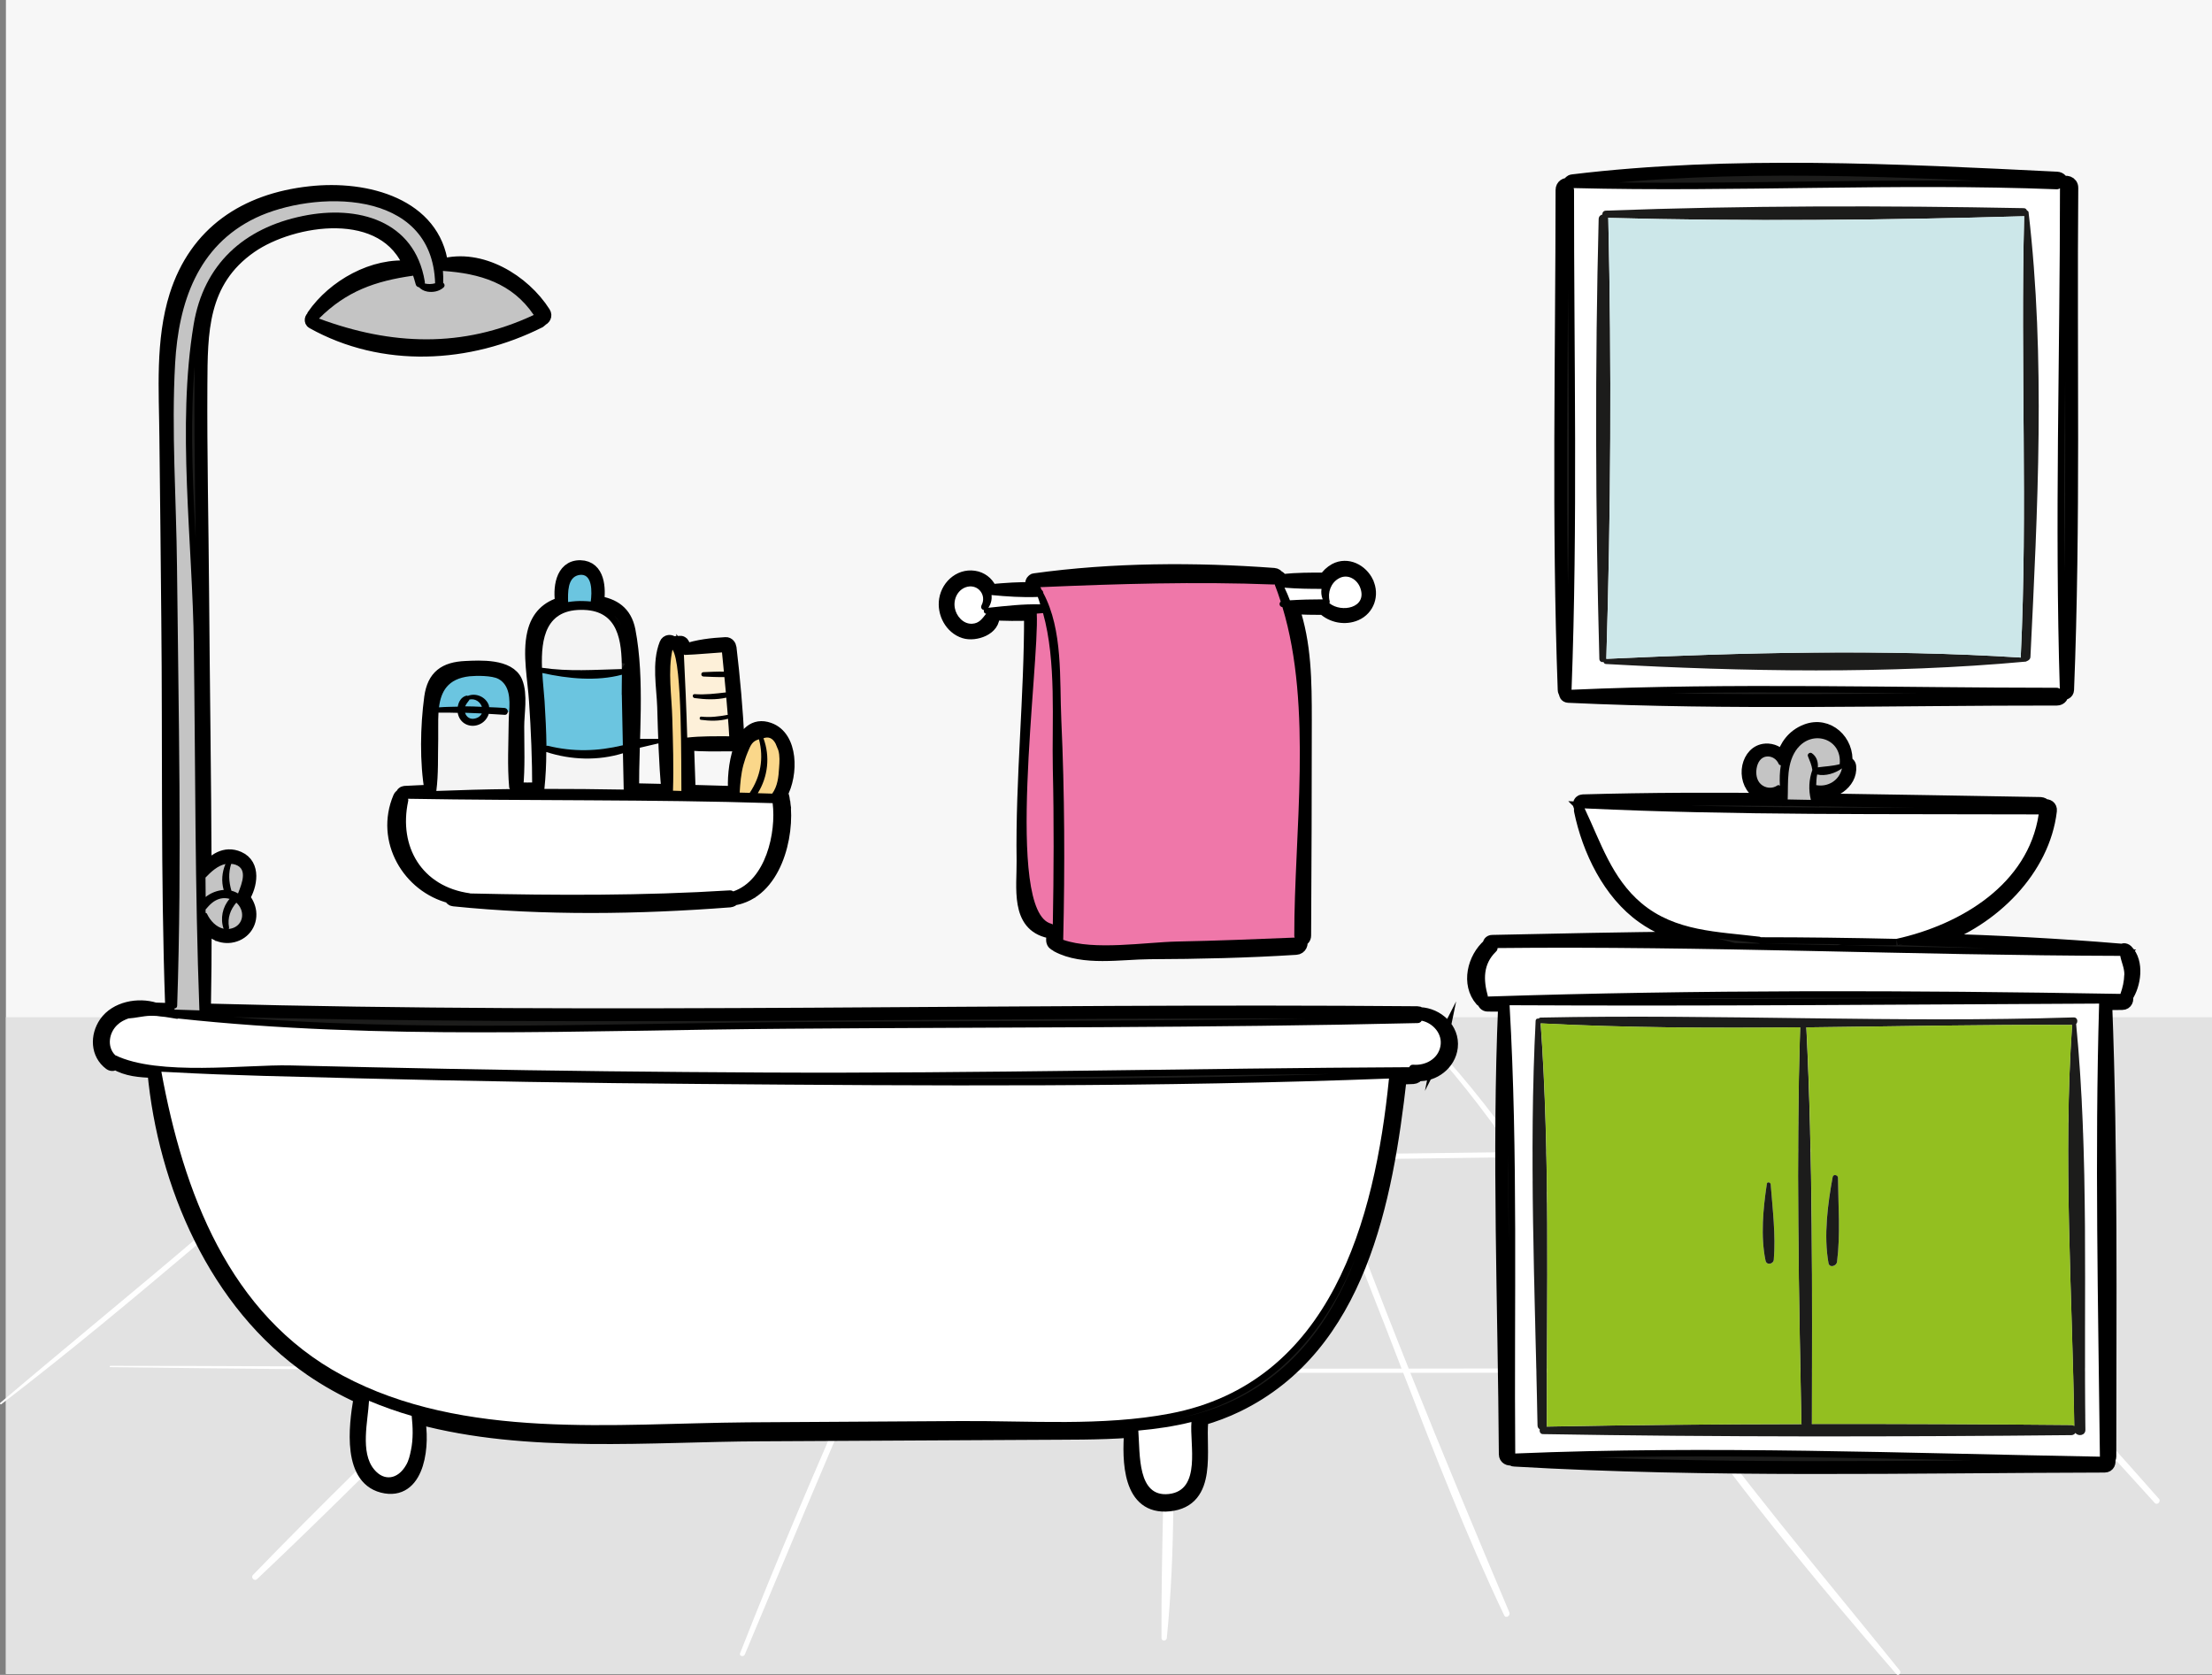 <?xml version="1.0" encoding="UTF-8"?>
<svg id="_圖層_2" data-name="圖層 2" xmlns="http://www.w3.org/2000/svg" viewBox="0 0 257.69 195.11">
  <rect x="0" y="0" width="257.69" height="195.11" fill="#808080" stroke="none"/>
  <defs>
    <style>
      .cls-1, .cls-2, .cls-3, .cls-4, .cls-5, .cls-6, .cls-7, .cls-8, .cls-9, .cls-10, .cls-11, .cls-12 {
        stroke-width: 0px;
      }

      .cls-1, .cls-13 {
        fill: #1c1c1b;
      }

      .cls-2 {
        fill: #c4c4c4;
      }

      .cls-3 {
        fill: #f7f7f7;
      }

      .cls-4 {
        fill: #f4f4f4;
      }

      .cls-5 {
        fill: #fdf0d9;
      }

      .cls-6 {
        fill: #93bf20;
      }

      .cls-7 {
        fill: #fad78a;
      }

      .cls-8 {
        fill: #e2e2e2;
      }

      .cls-9 {
        fill: #6bc5e0;
      }

      .cls-10 {
        fill: #cce7e9;
      }

      .cls-11 {
        fill: #ef77a9;
      }

      .cls-12 {
        fill: #fff;
      }

      .cls-13 {
        stroke: #000;
        stroke-miterlimit: 10;
        stroke-width: 1.5px;
      }
    </style>
  </defs>
  <g id="CON02">
    <g>
      <rect class="cls-3" x=".69" width="257" height="195"/>
      <rect class="cls-8" x=".69" y="118.5" width="257" height="76.5"/>
      <g>
        <path class="cls-12" d="M246.03,133.54c-6.51-5.13-13.86-9.4-21.4-12.81-.23-.1-.43.23-.2.34,7.47,3.76,14.41,8.12,21.23,12.95.28.2.65-.27.37-.48Z"/>
        <path class="cls-12" d="M251.5,174.59c-4.38-4.98-8.83-9.91-13.35-14.78,2.28-.01,4.56-.02,6.84-.04.28,0,.28-.43,0-.43-2.42,0-4.85,0-7.27,0-7.99-8.59-16.19-17-24.59-25.18,1.12-.03,2.24-.05,3.35-.08.23,0,.23-.37,0-.36-1.25.01-2.51.03-3.76.04-4.82-4.69-9.71-9.32-14.67-13.86-.19-.17-.47.1-.28.28,4.67,4.49,9.29,9.02,13.87,13.59-11.52.13-23.05.28-34.57.43-3.61-5.1-7.49-10-11.95-14.44-.17-.17-.44.09-.27.27,4.22,4.42,7.93,9.22,11.41,14.18-7.27.09-14.54.19-21.8.28-2-5.16-4.05-10.29-6.24-15.35-.09-.21-.44-.06-.37.16,1.77,5.1,3.68,10.17,5.64,15.21-6.05.08-12.1.16-18.16.23-.38-5.22-.9-10.42-1.64-15.58-.03-.19-.35-.15-.34.05.35,5.19.76,10.37,1.13,15.55-7.48.09-14.96.18-22.44.26,2.53-5.39,5.03-10.79,7.41-16.25.09-.21-.2-.39-.31-.18-2.86,5.38-5.52,10.89-8.09,16.44-10.54.12-21.08.21-31.62.29,4.86-4.77,9.66-9.59,14.28-14.57.17-.18-.09-.44-.27-.27-5.29,4.8-10.42,9.79-15.5,14.85-2.75.02-5.5.04-8.24.06-11.82.07-23.65.09-35.47.11,4.06-3.47,8.07-7,11.9-10.68.27-.26-.13-.65-.41-.41-4.35,3.59-8.59,7.34-12.82,11.1-1.66,0-3.32,0-4.99,0-.12,0-.12.19,0,.19,1.59,0,3.17,0,4.76,0-3.19,2.83-6.39,5.66-9.63,8.42-7.62,6.49-15.38,12.82-23.01,19.3-.09.07.03.23.12.16,7.82-5.99,15.4-12.32,22.93-18.69,3.62-3.06,7.28-6.1,10.91-9.19,14.53.03,29.07.02,43.6-.03-5.42,5.4-10.78,10.86-16.21,16.22-2.5,2.47-5.02,4.93-7.54,7.39-13.66-.07-27.33-.17-40.99-.17-.1,0-.1.15,0,.15,13.54.17,27.08.29,40.62.39-8.07,7.87-16.17,15.73-24,23.82-.3.31.16.77.48.48,8.39-7.92,16.53-16.13,24.7-24.29,15.11.1,30.22.17,45.32.21-4.77,10.82-9.44,21.7-13.75,32.71-.14.35.41.48.55.15,4.6-10.97,9.14-21.96,13.9-32.86,11.67.03,23.34.04,35.01.05.07,10.31-.42,20.58-.37,30.89,0,.41.59.39.62,0,1.01-10.16.84-20.62.53-30.89,9,0,18.01,0,27.01,0,3.68,9.51,7.39,19.05,11.76,28.25.19.41.77.05.6-.35-3.92-9.28-7.79-18.55-11.53-27.9,9.63,0,19.25-.01,28.88-.02,8.45,12.27,17.96,23.89,27.73,35.11.25.29.64-.13.41-.41-9.25-11.46-18.78-22.64-27.23-34.7,14.28,0,28.57-.02,42.85-.09,4.74,5.04,9.43,10.12,14.07,15.26.3.33.79-.16.49-.49ZM100.16,159.44c-12.09-.02-24.17-.04-36.26-.09-2.97-.01-5.93-.03-8.9-.04,2.3-2.3,4.59-4.59,6.9-6.87,5.67-5.61,11.46-11.15,17.17-16.75,10.59-.04,21.17-.09,31.76-.17-3.09,6.71-6.05,13.48-9.03,20.2-.55,1.24-1.1,2.48-1.64,3.72ZM100.86,159.44c.63-1.45,1.27-2.9,1.92-4.35,2.92-6.57,5.99-13.07,9.05-19.58,7.57-.05,15.14-.12,22.71-.19.47,6.54.88,13.08,1.07,19.65.04,1.5.07,2.99.08,4.49-11.61,0-23.21,0-34.82-.01ZM136.45,159.45c-.05-1.68-.1-3.35-.16-5.01-.2-6.36-.47-12.76-.92-19.13,6.12-.06,12.23-.13,18.35-.2,2.53,6.49,5.14,12.94,7.66,19.41.64,1.63,1.27,3.27,1.9,4.91-8.94.01-17.89.02-26.83.02ZM164.11,159.43c-.87-2.19-1.75-4.38-2.6-6.57-2.3-5.9-4.53-11.84-6.82-17.76,6.67-.08,13.34-.17,20.01-.27.66,0,1.31-.02,1.97-.03,5.11,7.35,9.74,15.07,14.74,22.51.47.7.95,1.38,1.43,2.08-9.57.01-19.15.03-28.72.04ZM193.73,159.39c-.92-1.32-1.83-2.65-2.72-3.99-4.54-6.83-8.81-13.89-13.53-20.61,11.52-.17,23.05-.33,34.57-.6,8.28,8.26,16.43,16.64,24.45,25.16-14.26,0-28.51.02-42.77.04Z"/>
      </g>
      <g>
        <path class="cls-13" d="M91.31,93.37c.57,4.06-1.07,10.59-5.86,11.36-.09.11-.23.2-.42.22-10.69.82-21.51.97-32.19-.12-.22-.02-.32-.17-.36-.34-4.85-1.22-8.07-6.6-5.95-11.59.06-.15.17-.23.29-.26.02-.17.12-.32.34-.34,1.02-.06,2.04-.09,3.06-.14-.59-3.37-.51-7.54-.05-10.93.34-2.44,1.65-3.37,4.06-3.48,1.68-.08,5.07-.28,5.89,1.67.63,1.5.19,3.71.2,5.25,0,2.35.11,4.74-.12,7.08,0,.08-.05.11-.08.15.88,0,1.75.02,2.63,0,0-3.42-.14-6.82-.37-10.23-.15-2.47-.79-5.47-.22-7.91.46-1.99,1.67-3.03,3.28-3.48-.28-1.61-.06-4.3,2.16-4.27,2.15.05,2.24,2.57,2.02,4.14,1.85.31,3.23,1.13,3.66,3.29,1.11,5.78.39,12.64.42,18.55,1.38.02,2.74.06,4.1.09-.31-3.25-.39-6.51-.49-9.77-.08-2.33-.63-5.08.25-7.29.14-.37.59-.39.79-.14.31-.03.6-.05.91-.06.2-.02.34.17.36.34.02.23.02.46.03.7.03-.03.06-.08.11-.09,1.56-.54,3.15-.71,4.78-.8.29-.02.48.25.51.49.43,3.6.74,7.2.93,10.8.02.28-.23.51-.49.51-1.79,0-3.62.08-5.39-.12.06,1.84.12,3.68.19,5.52,1.76.05,3.54.09,5.3.15-.26-2.53.53-8.64,4-7.4,2.66.93,2.69,5.27,1.39,7.62.2.12.29.37.25.6.05.06.08.14.09.23ZM90.76,89.45c.05-.66.09-1.41-.09-2.06-.11-.26-.22-.53-.32-.77-.34-.63-.82-.83-1.41-.62.79,2.12.53,4.48-.66,6.4.57.02,1.13.03,1.68.05.63-.87.74-1.95.8-3ZM85.42,103.84c3.79-1.28,5.02-6.83,4.59-10.28-14.16-.45-28.31-.26-42.47-.51.03.09.05.19.02.28-1.14,5.32,1.61,9.95,7.19,10.73.02,0,.02.02.03.02,10.11.23,20.14.28,30.26-.36.17,0,.28.05.39.12ZM87.33,92.37c1.28-1.92,1.65-4.02,1.08-6.24-.8.22-.97.68-1.33,1.55-.2.48-.36.96-.49,1.45-.28,1.05-.37,2.13-.43,3.21.39,0,.77.02,1.17.03ZM80.05,85.92c1.62-.19,3.26-.15,4.88-.15-.03-.68-.09-1.34-.14-2.02-1.04.29-2.12.26-3.17.12-.2-.03-.15-.39.06-.37,1.04.11,2.01-.02,3.03-.2h.05c-.05-.66-.11-1.34-.17-2.01-1.19.26-2.47.22-3.68.05-.29-.03-.31-.48,0-.46,1.24.09,2.41-.06,3.63-.2-.05-.6-.12-1.21-.17-1.79-.82.02-1.64-.03-2.44-.06-.34-.02-.32-.51,0-.51.79-.03,1.59-.08,2.38-.06-.08-.74-.14-1.5-.22-2.24-1.42.09-2.84.25-4.27.29-.08.02-.14-.02-.17-.06.15,3.23.29,6.46.39,9.69ZM78.4,92.11c.32.02.65.02.97.03-.03-2.66.12-14.93-1.04-16.46-.56,2.5-.08,5.47-.02,7.99.08,2.81.17,5.63.08,8.44ZM72.67,91.98c-.03-1.41-.06-2.81-.09-4.22-2.91.88-6.04.79-8.93-.15,0,1.42-.06,2.86-.22,4.3,3.08,0,6.17.02,9.24.08ZM72.56,86.82c-.05-1.96-.09-3.93-.12-5.89-.02-.71.02-1.51.02-2.33-2.97.79-6.29.46-9.27-.2.06,1.17.2,2.32.26,3.28.11,1.76.2,3.49.22,5.21.05,0,.08-.02.12-.02,3.01.74,5.8.66,8.78-.05ZM72.4,77.95s.03.02.05.02c0-3.31-.42-6.77-4.4-6.91-4.47-.17-5.02,3.31-4.9,6.74,3.14.46,6.1.23,9.26.15ZM68.82,70.07c.14-.99.26-3.42-1.41-3.08-1.33.28-1.25,2.06-1.24,3.14.59-.09,1.21-.14,1.87-.11.26,0,.51.03.77.05ZM59.41,91.92c-.03-.06-.08-.09-.08-.17-.23-2.52-.08-5.1-.06-7.63,0-.37.03-.79.05-1.22.09-1.44.09-3.08-1.27-3.82-.73-.4-2.57-.39-3.35-.31-2.57.28-3.34,1.79-3.57,3.62.74-.06,1.47-.06,2.19-.08.09-.57.39-1.1.96-1.27.08-.03.15-.02.23.02,0,0,0-.02.02-.02.94-.36,2.07.15,2.41,1.11.03.08.02.15.03.22.6.03,1.21.05,1.79.09.26.03.4.23.4.43s-.14.4-.4.37c-.6-.05-1.22-.06-1.82-.11-.17.54-.57,1.02-1.13,1.24-.94.39-2.01,0-2.38-.97-.05-.12-.08-.25-.11-.39-.74-.02-1.5-.03-2.24-.02-.06,1.02-.02,2.1-.03,3.11-.05,2.01.05,4.02-.22,6.01,2.86-.11,5.72-.19,8.58-.22ZM56.13,83.11c-.65-.03-1.3-.06-1.95-.08.15.51.6.8,1.16.66.42-.09.66-.32.79-.59ZM56.15,82.34c-.19-.54-.74-1-1.45-.85-.02.02,0,.05-.02.06-.2.25-.37.48-.48.73.65,0,1.3.03,1.95.06Z"/>
        <path class="cls-7" d="M90.67,87.39c.19.65.14,1.39.09,2.06-.06,1.05-.17,2.13-.8,3-.56-.02-1.11-.03-1.68-.05,1.19-1.92,1.45-4.28.66-6.4.59-.22,1.07-.02,1.41.62.11.25.22.51.32.77Z"/>
        <path class="cls-12" d="M90.01,93.56c.43,3.45-.8,8.99-4.59,10.28-.11-.08-.22-.12-.39-.12-10.12.63-20.15.59-30.26.36-.02,0-.02-.02-.03-.02-5.58-.77-8.33-5.41-7.19-10.73.03-.09.02-.19-.02-.28,14.16.25,28.31.06,42.47.51Z"/>
        <path class="cls-7" d="M88.42,86.12c.57,2.23.2,4.33-1.08,6.24-.4-.02-.79-.03-1.17-.03.06-1.08.15-2.16.43-3.21.14-.49.29-.97.49-1.45.36-.87.53-1.33,1.33-1.55Z"/>
        <path class="cls-5" d="M84.94,85.77c-1.62,0-3.26-.03-4.88.15-.09-3.23-.23-6.46-.39-9.69.03.05.09.08.17.06,1.42-.05,2.84-.2,4.27-.29.08.74.14,1.5.22,2.24-.79-.02-1.59.03-2.38.06-.32,0-.34.49,0,.51.8.03,1.62.08,2.44.06.05.59.12,1.19.17,1.79-1.22.14-2.4.29-3.63.2-.31-.02-.29.43,0,.46,1.21.17,2.49.22,3.68-.05.06.66.12,1.34.17,2.01h-.05c-1.02.19-1.99.31-3.03.2-.22-.02-.26.34-.06.37,1.05.14,2.13.17,3.17-.12.05.68.11,1.34.14,2.02Z"/>
        <path class="cls-7" d="M79.37,92.14c-.32-.02-.65-.02-.97-.03.09-2.81,0-5.63-.08-8.44-.06-2.52-.54-5.49.02-7.99,1.16,1.53,1,13.8,1.04,16.46Z"/>
        <path class="cls-4" d="M72.57,87.76c.03,1.41.06,2.81.09,4.22-3.08-.06-6.17-.08-9.24-.08.15-1.44.22-2.87.22-4.3,2.89.94,6.03,1.04,8.93.15Z"/>
        <path class="cls-9" d="M72.44,80.93c.03,1.96.08,3.93.12,5.89-2.98.71-5.76.79-8.78.05-.05,0-.08.02-.12.02-.02-1.72-.11-3.45-.22-5.21-.06-.96-.2-2.1-.26-3.28,2.98.66,6.31.99,9.27.2,0,.82-.03,1.62-.02,2.33Z"/>
        <path class="cls-4" d="M72.45,77.96s-.02-.02-.05-.02c-3.15.08-6.12.31-9.26-.15-.12-3.43.43-6.91,4.9-6.74,3.99.14,4.4,3.6,4.4,6.91Z"/>
        <path class="cls-9" d="M67.41,66.99c1.67-.34,1.55,2.09,1.41,3.08-.26-.02-.51-.05-.77-.05-.66-.03-1.28.02-1.87.11-.02-1.08-.09-2.86,1.24-3.14Z"/>
        <path class="cls-4" d="M59.33,91.75c0,.08.05.11.08.17-2.86.03-5.72.11-8.58.22.26-1.99.17-4,.22-6.01.02-1-.03-2.09.03-3.11.74-.02,1.5,0,2.24.02.03.14.06.26.11.39.37.97,1.44,1.36,2.38.97.56-.22.96-.7,1.13-1.24.6.05,1.22.06,1.82.11.26.03.4-.17.4-.37h.15c-.02.43-.05.85-.05,1.22-.02,2.53-.17,5.12.06,7.63Z"/>
        <path class="cls-9" d="M58.05,79.08c1.36.74,1.36,2.38,1.27,3.82h-.15c0-.2-.14-.4-.4-.43-.59-.05-1.19-.06-1.79-.09-.02-.06,0-.14-.03-.22-.34-.96-1.47-1.47-2.41-1.11-.02,0-.02.02-.02.02-.08-.03-.15-.05-.23-.02-.57.17-.87.7-.96,1.27-.73.02-1.45.02-2.19.08.23-1.82,1-3.34,3.57-3.62.79-.08,2.63-.09,3.35.31Z"/>
        <path class="cls-9" d="M54.18,83.03c.65.02,1.3.05,1.95.08-.12.26-.37.49-.79.59-.56.14-1-.15-1.16-.66Z"/>
        <path class="cls-9" d="M54.69,81.49c.71-.15,1.27.31,1.45.85-.65-.03-1.3-.06-1.95-.06.11-.25.28-.48.48-.73.02-.02,0-.05.02-.06Z"/>
      </g>
      <g>
        <path class="cls-13" d="M165.43,118.08c2.01.08,3.89,1.78,3.65,3.91-.22,1.93-2.06,3.32-3.93,3.2-.09.19-.26.32-.53.34-.49.03-1,.03-1.5.06v.06c-1.61,14.17-4.71,31.17-18.98,38.1-1.34.65-2.74,1.17-4.16,1.58.02.08.03.15.03.23-.34,3.26,1.17,9.24-3.79,9.75-4.73.49-4.76-5.19-4.51-8.58-3.68.28-7.42.22-11.02.25-10.73.06-21.44.12-32.15.17-12.6.05-27.09,1.44-39.8-1.99.63,2.97.11,8.69-3.8,8.07-4.39-.71-3.54-7.16-3.03-10.2.02-.09.06-.17.12-.22-2.01-.91-3.96-1.99-5.81-3.26-11.13-7.65-17.09-21.64-18.3-34.73-1.67-.06-3.12-.17-4.48-.96-.17.15-.4.22-.62.06-1.53-1.14-1.59-3.23-.54-4.76,1.22-1.76,3.83-2.24,5.78-1.62.76.03,1.5.05,2.24.05.97.03,1.95.06,2.92.09,0-.02-.02-.02-.02-.02-.53-14.14-.46-28.33-.65-42.49-.14-12.04-1.99-25.49-.02-37.39,1.16-6.99,5.81-11.24,12.72-12.64,6.4-1.31,13.01.53,14.2,7.6.02.09.02.17,0,.26.39.11.8.09,1.21-.02-.32-11.25-14.27-10.79-20.88-7.65-6.8,3.25-9.01,9.92-9.41,16.97-.45,7.84.14,15.83.22,23.68.17,17.02.59,34.12.02,51.14,0,.2-.15.31-.31.31s-.31-.11-.31-.31c-.53-15.02-.29-30.09-.45-45.13-.06-7.02-.14-14.03-.22-21.07-.05-5.42-.49-11.24,1.17-16.51,2.33-7.33,8.07-11.13,15.59-11.96,6.72-.76,14.5,1.45,15.39,8.45,4.54-1.27,9.54,1.79,11.92,5.53.23.36,0,.7-.32.8-.03.08-.09.15-.2.22-8.27,4.16-18.24,4.7-26.46.11-.26-.14-.17-.53.05-.62,0-.06,0-.11.03-.17,2.38-3.45,7.02-6.09,11.33-5.63-2.89-7.57-13.79-5.75-18.61-2.4-5.83,4.05-5.76,10.05-5.8,16.06-.05,8.1.14,16.18.2,24.28.08,10.76.25,21.53.29,32.3.99-1.17,2.3-2.16,3.91-1.45,1.87.82,1.42,3.25.53,4.65.4.45.68,1.02.76,1.64.17,1.44-.8,2.66-2.24,2.86-1.28.17-2.38-.53-2.95-1.59,0,3.37-.03,6.75-.09,10.14,0,0,0,.02-.02.02,47.12,1.28,94.18-.08,141.32.32.11,0,.2.03.28.08ZM167.8,121.9c.29-1.45-.85-2.72-2.18-3-.09.15-.25.26-.46.26-24.53.59-49.1.48-73.63.66-23.4.17-47.4,1.34-70.74-1.19-.06.02-.12.05-.2.03-.46-.06-.91-.15-1.36-.22-.32-.03-.63-.06-.96-.11-.26-.02-.51-.02-.77-.02-.87.03-1.68.26-2.53.31-.46.17-.91.39-1.28.74-.99.91-1.25,2.55-.26,3.54,5.04,2.46,15.22,1.08,20.34,1.19,6.15.15,12.32.28,18.47.4,12.32.25,24.64.37,36.95.43,25.01.12,50-.49,74.99-.62.08-.19.25-.32.49-.29,1.38.11,2.84-.65,3.14-2.13ZM161.82,125.65l.02-.02c-26.75,1.04-53.6.85-80.35.63-13.34-.11-26.69-.32-40.03-.66-7.19-.2-14.37-.31-21.54-.71-.39-.02-.74-.03-1.1-.05,2.55,13.93,7.84,28.28,21.1,35.38,14.14,7.57,31.71,5.58,47.18,5.46,8.28-.06,16.57-.09,24.84-.15,7.99-.05,16.48.63,24.36-.87,18.78-3.55,23.88-22.55,25.53-39.01ZM136.16,174.04c3.85-.43,2.41-5.84,2.64-8.39-2.02.51-4.11.82-6.2,1,.22,2.78-.12,7.79,3.55,7.39ZM62.18,36.69c-2.52-3.72-6.29-4.84-10.59-5.13.03.43.05.9.03,1.38.17.14.23.39.02.57-.51.45-1.21.57-1.87.46-.43-.08-.73-.26-.97-.51-.2-.03-.36-.15-.4-.4-.02-.11-.06-.19-.08-.29,0,0-.02,0-.02-.02v-.05c-.05-.22-.12-.4-.19-.6-.02,0-.02.02-.03.02-4.37.62-7.74,1.81-10.93,4.99,8.41,3.12,16.75,3.48,25.02-.42ZM47.87,168.96c.28-1.33.23-2.67.09-4.02-1.7-.49-3.35-1.08-4.98-1.76-.12,2.35-1.07,6,.59,7.99,1.16,1.41,2.77,1.17,3.72-.49.31-.51.45-1.13.57-1.72ZM26.77,108.21c1.16-.19,1.72-1.25,1.3-2.3-.12-.31-.32-.56-.54-.76-.68.8-1.05,1.76-.85,2.87.02.08,0,.14-.03.2.05-.02.09,0,.12-.02ZM27.73,104.08c.46-1.22,1.25-3.08-.6-3.43-.08-.02-.14-.02-.2-.02-.32,1.05-.28,2.06.03,3.12.28.08.54.19.77.32ZM26.75,104.71c-.34-.09-.71-.12-1.08-.03-.77.2-1.24.71-1.72,1.27v.39c.06.02.14.05.17.12.39.8,1.07,1.55,1.93,1.73-.42-1.19-.14-2.55.7-3.48ZM26.06,103.68c-.29-1-.2-2.06.2-3.01-.9.19-1.67.9-2.32,1.58,0,.74.02,1.5.02,2.26.59-.48,1.38-.77,2.1-.82Z"/>
        <path class="cls-12" d="M165.62,118.9c1.33.28,2.47,1.55,2.18,3-.29,1.48-1.76,2.24-3.14,2.13-.25-.03-.42.11-.49.29-24.99.12-49.98.74-74.99.62-12.32-.06-24.64-.19-36.95-.43-6.15-.12-12.32-.25-18.47-.4-5.12-.11-15.3,1.27-20.34-1.19-.99-.99-.73-2.63.26-3.54.37-.36.82-.57,1.28-.74.85-.05,1.67-.28,2.53-.31.26,0,.51,0,.77.02.32.05.63.08.96.11.45.06.9.15,1.36.22.08.02.14-.02.2-.03,23.34,2.53,47.34,1.36,70.74,1.19,24.53-.19,49.1-.08,73.63-.66.22,0,.37-.11.46-.26Z"/>
        <path class="cls-12" d="M161.83,125.64l-.02.02c-1.65,16.46-6.75,35.45-25.53,39.01-7.88,1.5-16.37.82-24.36.87-8.27.06-16.55.09-24.84.15-15.47.12-33.04,2.12-47.18-5.46-13.26-7.09-18.55-21.45-21.1-35.38.36.02.71.03,1.1.05,7.17.4,14.36.51,21.54.71,13.34.34,26.69.56,40.03.66,26.75.22,53.6.4,80.35-.63Z"/>
        <path class="cls-12" d="M138.8,165.65c-.23,2.55,1.21,7.96-2.64,8.39-3.68.4-3.34-4.61-3.55-7.39,2.09-.19,4.17-.49,6.2-1Z"/>
        <path class="cls-2" d="M51.59,31.56c4.3.29,8.07,1.41,10.59,5.13-8.27,3.89-16.61,3.54-25.02.42,3.18-3.18,6.55-4.37,10.93-4.99.02,0,.02-.02.03-.02.06.2.14.39.19.6v.05s.02.02.02.02c.02.11.06.19.08.29.05.25.2.37.4.4.25.25.54.43.97.51.66.11,1.36-.02,1.87-.46.22-.19.15-.43-.02-.57.02-.48,0-.94-.03-1.38Z"/>
        <path class="cls-2" d="M50.69,33c-.4.11-.82.12-1.21.02.02-.09.02-.17,0-.26-1.19-7.08-7.8-8.92-14.2-7.6-6.91,1.41-11.56,5.66-12.72,12.64-1.98,11.9-.12,25.35.02,37.39.19,14.16.12,28.34.65,42.49,0,0,.02,0,.02.02-.97-.03-1.95-.06-2.92-.09v-.14c.15,0,.31-.11.31-.31.57-17.02.15-34.12-.02-51.14-.08-7.85-.66-15.84-.22-23.68.4-7.05,2.61-13.72,9.41-16.97,6.61-3.14,20.56-3.6,20.88,7.65Z"/>
        <path class="cls-12" d="M47.96,164.94c.14,1.34.19,2.69-.09,4.02-.12.59-.26,1.21-.57,1.72-.96,1.67-2.57,1.9-3.72.49-1.65-1.99-.71-5.64-.59-7.99,1.62.68,3.28,1.27,4.98,1.76Z"/>
        <path class="cls-2" d="M28.07,105.9c.42,1.05-.14,2.12-1.3,2.3-.03.02-.08,0-.12.02.03-.06.05-.12.03-.2-.2-1.11.17-2.07.85-2.87.22.2.42.45.54.76Z"/>
        <path class="cls-2" d="M27.13,100.65c1.85.36,1.07,2.21.6,3.43-.23-.14-.49-.25-.77-.32-.31-1.07-.36-2.07-.03-3.12.06,0,.12,0,.2.02Z"/>
        <path class="cls-2" d="M25.67,104.68c.37-.09.74-.06,1.08.03-.83.93-1.11,2.29-.7,3.48-.87-.19-1.55-.93-1.93-1.73-.03-.08-.11-.11-.17-.12v-.39c.48-.56.94-1.07,1.72-1.27Z"/>
        <path class="cls-2" d="M26.26,100.66c-.4.96-.49,2.01-.2,3.01-.73.05-1.51.34-2.1.82,0-.76-.02-1.51-.02-2.26.65-.68,1.42-1.39,2.32-1.58Z"/>
      </g>
      <g>
        <path class="cls-13" d="M159.27,67.87c.66,1.41.12,3.06-1.33,3.69-1.25.54-2.75.25-3.74-.68-1.21,0-2.4-.02-3.6-.08,1.44,4.17,1.47,8.55,1.47,13.14,0,8.35-.03,16.71-.08,25.05,0,.31-.22.49-.45.56.15.36-.03.9-.56.93-5.67.36-11.36.49-17.05.51-3.34.02-7.73.82-10.77-.82-.05-.03-.09-.06-.12-.11-.23-.06-.42-.25-.42-.56.02-.36.02-.71.02-1.07-.11.09-.25.14-.42.11-3.8-.82-3-5.15-3.04-8.27-.14-9.6.9-19.13.87-28.73-1.47.08-2.95.03-4.42-.02.02.03.05.08.05.12.19,1.62-2.09,2.38-3.34,1.98-1.55-.49-2.44-2.21-2.19-3.77.28-1.72,1.89-3.03,3.65-2.55.79.23,1.36.8,1.61,1.5,1.7-.15,3.4-.28,5.1-.23-.05-.08-.08-.15-.11-.25-.25-.14-.29-.49-.08-.68.02-.02.03-.03.06-.05.03-.02.05-.05.09-.05,9.18-1.27,18.72-1.31,27.94-.63.23.02.37.14.46.29.11.02.2.08.26.17.05.11.09.22.14.31.06-.02.09-.06.17-.06,1.62-.17,3.26-.17,4.88-.17.02,0,.03.02.05.02.28-.45.68-.83,1.16-1.1,1.44-.77,3.08.09,3.74,1.48ZM154.88,70.27c1.41,1.14,4.39.56,3.62-1.72-.34-1.05-1.48-1.76-2.52-1.17-.93.51-1.33,1.65-1.07,2.64.02.09,0,.19-.03.25ZM154.09,69.82c-.15-.4-.2-.82-.14-1.22-1.44,0-2.87-.02-4.31-.14.25.48.45.97.63,1.47,1.27-.08,2.53-.11,3.82-.11ZM150.83,109.21c-.03-.06-.05-.14-.05-.22-.02-11.82,2.16-26.58-1.38-38.27-.37-.06-.43-.46-.2-.65-.22-.68-.45-1.36-.71-2.01-.03,0-.06.02-.09.02-9.12-.36-18.1-.08-27.2.31.06.11.11.22.15.32.12.09.19.22.19.36,2.32,4.36,1.89,10.01,2.1,14.82.39,8.52.42,17.05.22,25.58,3.63,1.27,9.54.28,13.28.2,4.57-.09,9.13-.28,13.69-.46ZM122.65,107.7c.11-6.04.14-12.09,0-18.11-.12-5.56.43-12.5-1.14-18.16-.23.03-.48.05-.73.06.32,5.93-3.8,34.77,1.7,36.13.06.02.12.05.17.08ZM115.14,70.81c1.99-.22,4.03-.45,6.04-.4-.09-.29-.17-.59-.28-.87-1.81.08-3.6-.05-5.39-.22.06.51-.06,1.02-.37,1.48ZM114.88,71.49c-.23-.03-.31-.23-.25-.42-.23-.05-.43-.26-.28-.57.6-1.14-.37-2.43-1.64-2.15-1.1.25-1.67,1.39-1.48,2.46.15.94.97,1.9,2.01,1.85.83-.05,1.19-.6,1.64-1.17Z"/>
        <path class="cls-12" d="M158.49,68.55c.77,2.27-2.21,2.86-3.62,1.72.03-.06.05-.15.03-.25-.26-.99.14-2.13,1.07-2.64,1.04-.59,2.18.12,2.52,1.17Z"/>
        <path class="cls-12" d="M153.95,68.6c-.06.4-.02.82.14,1.22-1.28,0-2.55.03-3.82.11-.19-.49-.39-.99-.63-1.47,1.44.12,2.87.14,4.31.14Z"/>
        <path class="cls-11" d="M150.78,109c0,.08.02.15.05.22-4.56.19-9.12.37-13.69.46-3.74.08-9.64,1.07-13.28-.2.2-8.53.17-17.06-.22-25.58-.22-4.81.22-10.46-2.1-14.82,0-.14-.06-.26-.19-.36-.05-.11-.09-.22-.15-.32,9.1-.39,18.08-.66,27.2-.31.03,0,.06-.02.09-.02.26.65.49,1.33.71,2.01-.23.19-.17.59.2.65,3.54,11.68,1.36,26.44,1.38,38.27Z"/>
        <path class="cls-11" d="M122.65,89.58c.14,6.03.11,12.07,0,18.11-.05-.03-.11-.06-.17-.08-5.5-1.36-1.38-30.2-1.7-36.13.25-.02.49-.03.73-.06,1.58,5.66,1.02,12.6,1.14,18.16Z"/>
        <path class="cls-12" d="M121.18,70.4c-2.01-.05-4.05.19-6.04.4.31-.46.43-.97.37-1.48,1.79.17,3.59.29,5.39.22.11.28.19.57.28.87Z"/>
        <path class="cls-12" d="M114.63,71.07c-.06.19.02.39.25.42-.45.57-.8,1.13-1.64,1.17-1.04.05-1.85-.91-2.01-1.85-.19-1.07.39-2.21,1.48-2.46,1.27-.28,2.24,1,1.64,2.15-.15.31.05.53.28.57Z"/>
      </g>
      <g>
        <path class="cls-13" d="M240.23,21.36c.4-.29,1.14-.12,1.13.53-.17,19.46.29,39.02-.49,58.47-.02.37-.37.48-.63.37.03.34-.17.71-.62.71-18.93-.02-38,.57-56.92-.32-.28-.02-.37-.25-.34-.45-.08-.06-.14-.17-.14-.31-.71-19.35-.26-38.84-.25-58.22,0-.51.43-.73.82-.66.02-.2.15-.39.42-.42,18.45-2.23,37.88-1.22,56.41-.31.4.02.6.31.62.62ZM239.98,21.94c-.09.06-.22.11-.37.11-18.78-.73-37.52.34-56.27-.14.02.06.05.14.05.22-.02,19.38.43,38.87-.29,58.22,18.78-.83,37.73-.23,56.52-.23.15,0,.26.06.36.12-.6-19.4.02-38.9.02-58.3Z"/>
        <path class="cls-12" d="M239.61,22.05c.15,0,.28-.05.37-.11,0,19.4-.62,38.9-.02,58.3-.09-.06-.2-.12-.36-.12-18.79,0-37.74-.6-56.52.23.73-19.35.28-38.84.29-58.22,0-.08-.03-.15-.05-.22,18.75.48,37.49-.59,56.27.14ZM236.54,76.49c.83-17.06,1.78-34.77-.22-51.76-.02-.12-.09-.19-.19-.22-.06-.15-.17-.28-.39-.28-16.17-.31-32.52-.31-48.68.29-.28.02-.42.23-.4.45-.23.05-.42.22-.43.51-.43,17.02-.39,34.23.08,51.26.02.29.28.4.49.36.03.12.11.22.26.23,15.98.9,33,1.19,48.95-.28.03-.02.06-.03.09-.05.22-.06.43-.23.43-.53Z"/>
        <path class="cls-1" d="M236.32,24.73c1.99,16.99,1.05,34.7.22,51.76,0,.29-.22.46-.43.53-.03.02-.06.03-.09.05-15.95,1.47-32.97,1.17-48.95.28-.15-.02-.23-.11-.26-.23-.22.05-.48-.06-.49-.36-.46-17.03-.51-34.25-.08-51.26.02-.29.2-.46.43-.51-.02-.22.12-.43.4-.45,16.17-.6,32.52-.6,48.68-.29.22,0,.32.12.39.28.09.03.17.09.19.22ZM235.81,25.16s-.03.03-.06.03c-16.07.46-32.33.62-48.42.19.02.05.03.06.03.11.39,17.02.29,34.23-.23,51.26,15.84-.74,32.46-1.16,48.3-.15-.02-.03-.02-.06-.02-.11.82-17.14-.05-34.22.4-51.33Z"/>
        <path class="cls-10" d="M235.75,25.19s.03-.03.06-.03c-.45,17.11.42,34.19-.4,51.33,0,.05,0,.08.02.11-15.84-1-32.46-.59-48.3.15.53-17.03.62-34.25.23-51.26,0-.05-.02-.06-.03-.11,16.09.43,32.35.28,48.42-.19Z"/>
      </g>
      <g>
        <path class="cls-13" d="M207.37,91.92c-.68.8-1.89.9-2.72.26-.85-.65-1.16-1.85-.94-2.89.22-1,.9-1.85,1.98-1.92.79-.05,1.53.31,1.96.94.4-1.41,1.24-2.61,2.75-3.2,2.57-1,4.91,1.24,4.64,3.79.2-.03.42.09.45.39.19,1.92-2.12,3.43-3.85,2.86.03.29.05.6.11.91.02.05-.02.08-.02.11,8.67.12,17.34.29,25.98.43.23.02.39.11.48.25.36-.05.73.14.68.59-.8,6.86-6.71,12.75-13.43,15.04,7.22.22,14.4.59,21.54,1.19.08.02.11.05.15.09.17-.15.4-.2.62,0,1.31,1.31.93,3.94-.03,5.35.14.32-.02.79-.48.79-.65,0-1.3.02-1.93.02.68,17.54.48,35.19.48,52.75,0,.15-.06.26-.14.36.14.32-.02.76-.46.76-22.84.05-45.99.63-68.78-.7-.14,0-.23-.06-.29-.15-.32.11-.76-.08-.76-.53-.11-17.39-.83-34.93-.08-52.3-.65-.02-1.31-.02-1.96-.02-.31,0-.46-.22-.48-.46-.09,0-.19-.05-.26-.12-1.65-1.89-.9-4.9.87-6.43,0-.2.12-.42.39-.42,7.63-.17,15.32-.32,23-.4-1.95-.51-3.82-1.27-5.44-2.43-3.94-2.78-6.34-7.79-7.29-12.41-.03-.12.05-.23.15-.31-.39-.17-.36-.8.14-.82,7.71-.22,15.42-.23,23.17-.15-.08-.39-.14-.79-.19-1.21ZM246.99,111.36h-.02c-24.19-.06-48.33-1.17-72.52-.91,0,.14-.05.29-.19.42-1.51,1.47-1.47,3.29-.94,5.18,0,.02-.02.03-.02.05,24.51-.8,49.19-.74,73.71-.31.26-.71.43-1.47.45-2.24,0-.79-.34-1.42-.48-2.18ZM244.63,169.69v-.03c-.2-17.56-.6-35.21-.09-52.75-22.89.11-45.79.31-68.68.19,1,17.34.53,34.85.66,52.22,22.6-.94,45.5-.03,68.11.37ZM220.92,109.37c7.53-1.65,15.35-6.35,16.58-14.5-17.59-.06-35.31.14-52.9-.7l.02.02c1.87,3.94,3.15,8.1,6.61,11.02,3.94,3.32,8.9,3.31,13.76,3.91.06,0,.09.05.14.06,5.27,0,10.54.06,15.8.19ZM214.32,89c.28-2.94-3.14-4.02-4.88-1.87-1.36,1.68-1.1,3.97-1.17,6,.9.02,1.79.03,2.7.05-.29-1.19-.23-2.35.17-3.49-.08-.59-.29-1.04-.51-1.59-.11-.26.23-.51.45-.36.54.37.76,1.02.7,1.65.87-.12,1.7-.14,2.55-.37v-.02ZM214.58,89.51c-.77.57-1.93.94-2.89.71-.08.4-.09.82-.11,1.24,1.38.26,2.7-.57,3-1.95ZM207.35,91.53c-.05-.79-.03-1.61.11-2.4-.09,0-.19-.05-.25-.17-.23-.53-.76-.88-1.34-.85-.74.05-1.11.71-1.22,1.38-.11.63-.02,1.38.48,1.84.53.49,1.33.57,1.92.17.12-.09.23-.05.31.03Z"/>
        <path class="cls-12" d="M247.47,113.54c-.02.77-.19,1.53-.45,2.24-24.51-.43-49.19-.49-73.71.31,0-.02.02-.03.02-.05-.53-1.89-.57-3.71.94-5.18.14-.12.19-.28.19-.42,24.19-.26,48.33.85,72.52.91h.02c.14.76.48,1.39.48,2.18Z"/>
        <path class="cls-12" d="M244.63,169.66v.03c-22.61-.4-45.52-1.31-68.11-.37-.14-17.37.34-34.88-.66-52.22,22.89.12,45.79-.08,68.68-.19-.51,17.54-.11,35.19.09,52.75ZM242.94,166.55c-.22-15.63.43-31.71-1.08-47.28.23-.25.14-.77-.29-.76-20.68.66-41.39-.42-62.07.02-.11,0-.2.05-.25.12-.15-.05-.34.03-.36.25-.8,15.61-.08,31.51.22,47.14,0,.23.12.37.26.45-.06.25.05.56.37.56,20.51.36,41.06.32,61.57.12.22-.02.37-.12.46-.26.31.43,1.16.32,1.16-.36Z"/>
        <path class="cls-1" d="M241.86,119.28c1.51,15.56.87,31.65,1.08,47.28,0,.68-.85.79-1.16.36-.09.14-.25.25-.46.26-20.51.2-41.06.23-61.57-.12-.32,0-.43-.31-.37-.56-.14-.08-.26-.22-.26-.45-.29-15.63-1.02-31.53-.22-47.14.02-.22.2-.29.36-.25.05-.08.14-.12.25-.12,20.68-.43,41.39.65,62.07-.02.43-.02.53.51.29.76ZM241.32,166c.14,0,.25.05.32.11-.23-15.44-1.31-31.3-.25-46.71-10.31-.06-20.63.17-30.96.28.76,15.3.68,30.79.65,46.12,0,.03-.02.05-.02.08,10.09-.02,20.17.03,30.25.12ZM209.88,165.89s-.03-.06-.03-.09c-.29-15.33-.63-30.8-.14-46.12-10.08.09-20.15.06-30.21-.46h-.02c1.1,15.49.7,31.3.71,46.83,0,.06-.02.09-.02.14,9.89-.19,19.8-.28,29.7-.29Z"/>
        <path class="cls-6" d="M241.64,166.11c-.08-.06-.19-.11-.32-.11-10.08-.09-20.15-.14-30.25-.12,0-.03.02-.05.02-.08.03-15.33.11-30.82-.65-46.12,10.32-.11,20.65-.34,30.96-.28-1.07,15.41.02,31.27.25,46.71ZM214.01,146.99c.4-3.15.14-6.6.11-9.78,0-.36-.56-.45-.62-.09-.59,3.15-1.07,6.85-.49,10.01.11.62.94.39,1-.14Z"/>
        <path class="cls-12" d="M237.5,94.87c-1.24,8.14-9.06,12.84-16.58,14.5-5.25-.12-10.52-.19-15.8-.19-.05-.02-.08-.06-.14-.06-4.85-.6-9.81-.59-13.76-3.91-3.46-2.92-4.74-7.08-6.61-11.02l-.02-.02c17.59.83,35.31.63,52.9.7Z"/>
        <path class="cls-2" d="M209.44,87.13c1.75-2.15,5.16-1.07,4.88,1.87v.02c-.85.23-1.68.25-2.55.37.06-.63-.15-1.28-.7-1.65-.22-.15-.56.09-.45.36.22.56.43,1,.51,1.59-.4,1.14-.46,2.3-.17,3.49-.91-.02-1.81-.03-2.7-.05.08-2.02-.19-4.31,1.17-6Z"/>
        <path class="cls-1" d="M214.12,137.2c.03,3.18.29,6.63-.11,9.78-.06.53-.9.76-1,.14-.57-3.17-.09-6.86.49-10.01.06-.36.62-.26.62.09Z"/>
        <path class="cls-2" d="M211.69,90.22c.96.23,2.12-.14,2.89-.71-.29,1.38-1.62,2.21-3,1.95.02-.42.03-.83.11-1.24Z"/>
        <path class="cls-6" d="M209.85,165.8s.02.06.03.09c-9.91.02-19.81.11-29.7.29,0-.05.02-.08.02-.14-.02-15.53.39-31.34-.71-46.83h.02c10.06.53,20.14.56,30.21.46-.49,15.32-.15,30.79.14,46.12ZM206.64,146.74c.25-2.84-.14-5.92-.36-8.76-.02-.25-.42-.34-.45-.06-.43,2.84-.74,6.12-.15,8.95.12.57.93.39.96-.12Z"/>
        <path class="cls-2" d="M207.46,89.14c-.14.79-.15,1.61-.11,2.4-.08-.08-.19-.12-.31-.03-.59.4-1.39.32-1.92-.17-.49-.46-.59-1.21-.48-1.84.11-.66.48-1.33,1.22-1.38.59-.03,1.11.32,1.34.85.06.12.15.17.25.17Z"/>
        <path class="cls-1" d="M206.28,137.98c.22,2.84.6,5.92.36,8.76-.03.51-.83.7-.96.12-.59-2.83-.28-6.1.15-8.95.03-.28.43-.19.45.06Z"/>
      </g>
    </g>
  </g>
</svg>